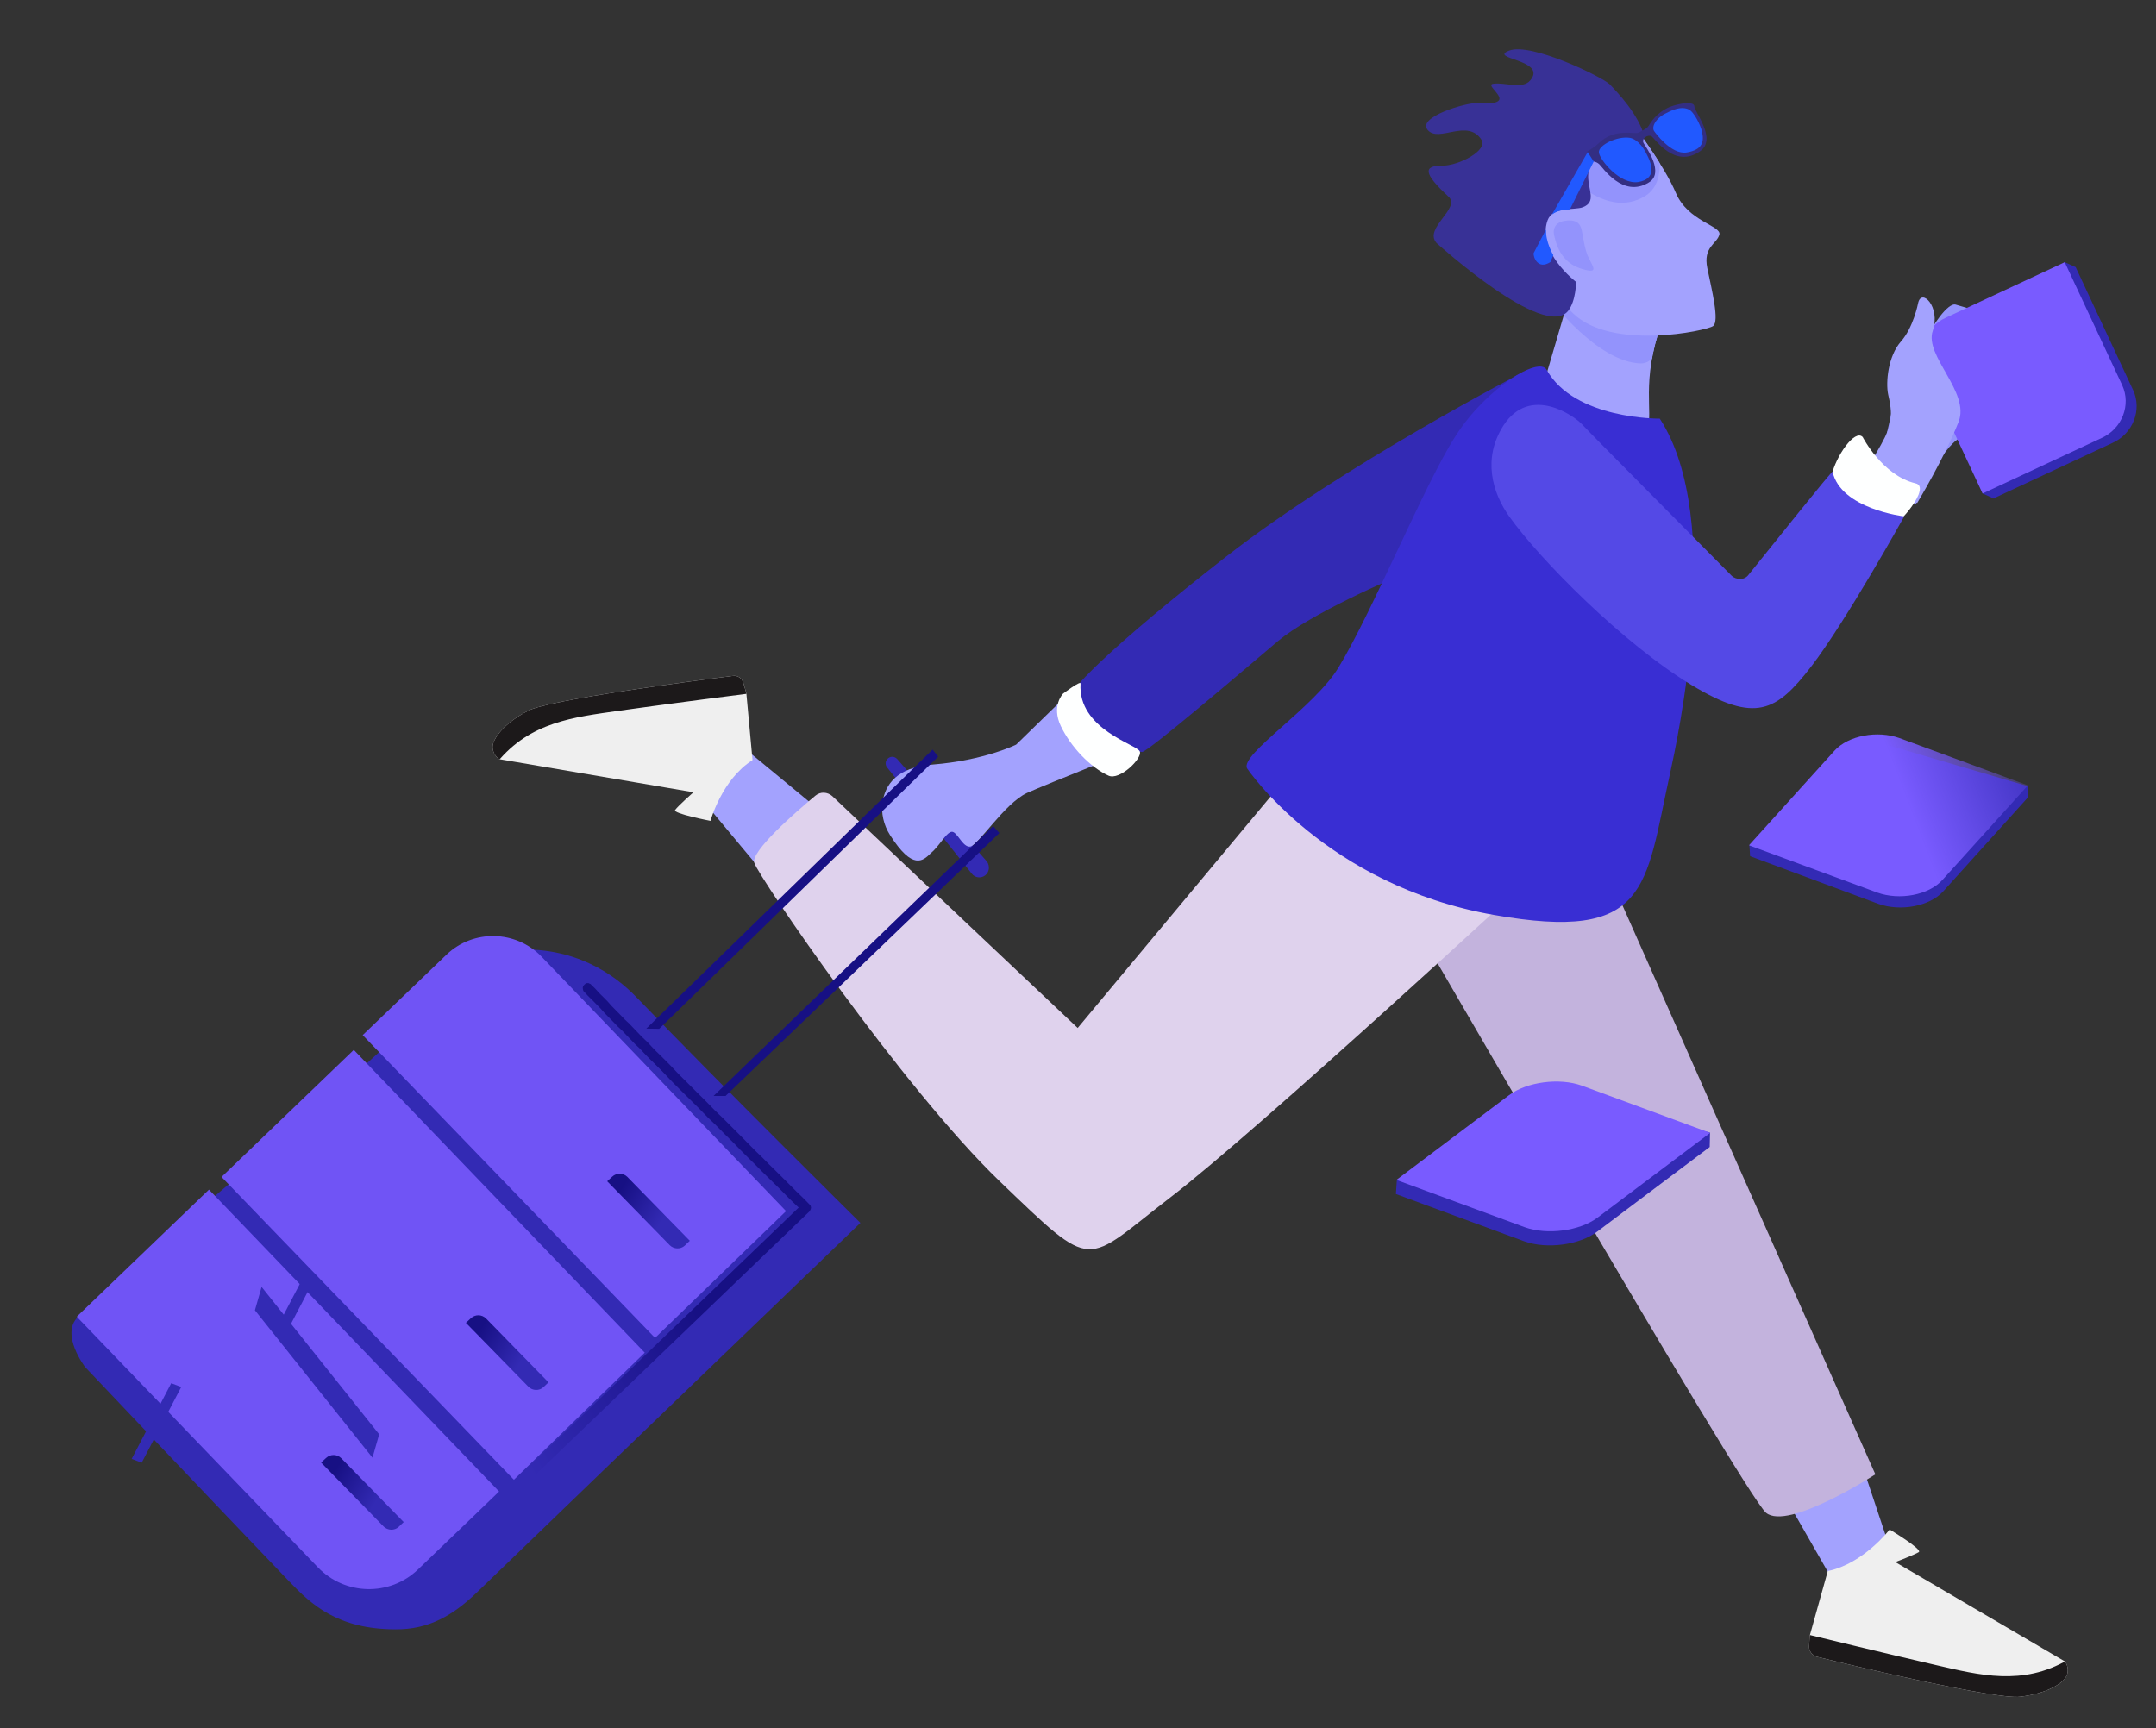 <?xml version="1.0" encoding="utf-8"?>
<!-- Generator: Adobe Illustrator 24.0.0, SVG Export Plug-In . SVG Version: 6.00 Build 0)  -->
<svg version="1.1" id="Layer_1" xmlns:serif="http://www.serif.com/"
	 xmlns="http://www.w3.org/2000/svg" xmlns:xlink="http://www.w3.org/1999/xlink" x="0px" y="0px" viewBox="0 0 446.1 357.6"
	 style="enable-background:new 0 0 446.1 357.6;" xml:space="preserve">
<rect x="0" y="0" width="446.1" height="357.6" fill="#333333" stroke="none"/>
<style type="text/css">
	.st0{fill-rule:evenodd;clip-rule:evenodd;fill:#A3A2FE;}
	.st1{fill-rule:evenodd;clip-rule:evenodd;fill:#C3B3DD;}
	.st2{fill-rule:evenodd;clip-rule:evenodd;fill:#DFD2ED;}
	.st3{fill-rule:evenodd;clip-rule:evenodd;fill:#EFEFEF;}
	.st4{clip-path:url(#SVGID_2_);}
	.st5{fill-rule:evenodd;clip-rule:evenodd;fill:#1C191A;}
	.st6{clip-path:url(#SVGID_4_);}
	.st7{clip-path:url(#SVGID_6_);}
	.st8{fill-rule:evenodd;clip-rule:evenodd;fill:#9393FC;}
	.st9{clip-path:url(#SVGID_8_);}
	.st10{fill-rule:evenodd;clip-rule:evenodd;fill:#383196;}
	.st11{fill-rule:evenodd;clip-rule:evenodd;fill:#332AB4;}
	.st12{fill-rule:evenodd;clip-rule:evenodd;fill:#FEFFFF;}
	.st13{fill:#332AB4;}
	.st14{fill:url(#SVGID_9_);}
	.st15{fill:url(#SVGID_10_);}
	.st16{fill:url(#SVGID_11_);}
	.st17{fill-rule:evenodd;clip-rule:evenodd;fill:#392ED3;}
	.st18{fill-rule:evenodd;clip-rule:evenodd;fill:#5449E6;}
	.st19{fill-rule:evenodd;clip-rule:evenodd;fill:#332E83;}
	.st20{fill-rule:evenodd;clip-rule:evenodd;fill:#2159FF;}
	.st21{fill-rule:evenodd;clip-rule:evenodd;fill:#7054F5;}
	.st22{fill:#171084;}
	.st23{fill:url(#SVGID_13_);}
	.st24{fill-rule:evenodd;clip-rule:evenodd;fill:url(#SVGID_14_);}
	.st25{fill-rule:evenodd;clip-rule:evenodd;fill:url(#SVGID_16_);}
	.st26{fill-rule:evenodd;clip-rule:evenodd;fill:url(#SVGID_18_);}
</style>
<g transform="matrix(0.656,0,0,1.088,6256.61,2917.39)">
	<path class="st0" d="M-8974.7-2396.9l15,15.8l17.7-6.9l-8.4-15.2L-8974.7-2396.9z"/>
</g>
<g transform="matrix(0.656,0,0,1.088,6256.61,2917.39)">
	<path class="st0" d="M-9316-2529.3l17,12.3l17.8-11.4l-20.3-10.1L-9316-2529.3z"/>
</g>
<g transform="matrix(0.656,0,0,1.088,6256.61,2917.39)">
	<path class="st1" d="M-9028.7-2513.2l82.7,112.2c0,0-27.6,10.8-34.5,7.3s-120.2-121.8-120.2-121.8L-9028.7-2513.2z"/>
</g>
<g transform="matrix(0.656,0,0,1.088,6256.61,2917.39)">
	<path class="st2" d="M-9134.3-2531.7l-63.3,45.8c0,0-63.8-36.3-77.4-44.1c-1.5-0.8-3.7-0.9-5.3-0.1c-6.2,3.1-20.5,10.6-19.3,12.8
		c1.5,2.8,46.7,42.7,77.3,60.5c30.6,17.7,26.3,15.9,54.2,3c27.8-12.9,115-61.5,115-61.5L-9134.3-2531.7z"/>
</g>
<g transform="matrix(0.656,0,0,1.088,6256.28,2917.38)">
	<path class="st3" d="M-8960.5-2382.6l-5.7,12.3c0,0-0.1,1.1-0.2,2c-0.1,0.9,0.9,1.7,2.4,2c11.3,1.7,56.7,8.2,64.2,7.6
		c8.5-0.6,13.8-2.6,14.7-4.1s-0.6-2.6-0.6-2.6l-53.5-18.9c0,0,6.1-1.4,7.4-1.9c1.3-0.5-9.2-4.3-9.2-4.3S-8949.2-2384-8960.5-2382.6z
		"/>
	<g>
		<g>
			<defs>
				<path id="SVGID_1_" d="M-8960.5-2382.6l-5.7,12.3c0,0-0.1,1.1-0.2,2c-0.1,0.9,0.9,1.7,2.4,2c11.3,1.7,56.7,8.2,64.2,7.6
					c8.5-0.6,13.8-2.6,14.7-4.1s-0.6-2.6-0.6-2.6l-53.5-18.9c0,0,6.1-1.4,7.4-1.9c1.3-0.5-9.2-4.3-9.2-4.3
					S-8949.2-2384-8960.5-2382.6z"/>
			</defs>
			<clipPath id="SVGID_2_">
				<use xlink:href="#SVGID_1_"  style="overflow:visible;"/>
			</clipPath>
			<g class="st4">
				<path class="st5" d="M-8968.7-2370.8c0,0,28.7,4.2,42.4,6.1c13.7,1.9,27.2,4,41.5-1c0.2-0.1,0.6,4.3,0.6,4.3s-5.2,3.6-9.8,3.7
					c-4.6,0.2-74.3-7.4-74.3-7.4L-8968.7-2370.8z"/>
			</g>
		</g>
	</g>
</g>
<g transform="matrix(-0.613,0.386,-0.233,-1.017,10413.2,2482.58)">
	<path class="st3" d="M13864.1,7548.5l-2.7,12.6c0,0,0.1,1.1,0.2,2.2c0.1,1,1.2,2,2.7,2.4c11.1,3.3,55.7,16.3,62.6,16.7
		c7.9,0.5,12.5-1,13-2.5s-1.2-2.9-1.2-2.9l-55-27.6c0,0,5.5-0.7,6.6-1.1c1.1-0.3-9.7-5.9-9.7-5.9S13874.5,7548.5,13864.1,7548.5z"/>
	<g>
		<g>
			<defs>
				<path id="SVGID_3_" d="M13864.1,7548.5l-2.7,12.6c0,0,0.1,1.1,0.2,2.2c0.1,1,1.2,2,2.7,2.4c11.1,3.3,55.7,16.3,62.6,16.7
					c7.9,0.5,12.5-1,13-2.5s-1.2-2.9-1.2-2.9l-55-27.6c0,0,5.5-0.7,6.6-1.1c1.1-0.3-9.7-5.9-9.7-5.9S13874.5,7548.5,13864.1,7548.5z
					"/>
			</defs>
			<clipPath id="SVGID_4_">
				<use xlink:href="#SVGID_3_"  style="overflow:visible;"/>
			</clipPath>
			<g class="st6">
				<path class="st5" d="M13858.8,7560.2c0,0,28.2,8.3,41.6,12.1c13.4,3.8,26.7,7.9,39.2,4.4c0.2-0.1,1.5,4.7,1.5,4.7
					s-4.1,3.2-8.5,2.8c-4.4-0.4-72.2-17.8-72.2-17.8L13858.8,7560.2z"/>
			</g>
		</g>
	</g>
</g>
<g transform="matrix(0.656,0,0,1.088,6256.61,2917.39)">
	<path class="st0" d="M-9042.8-2624.5l-7.4,15.2c0,0,25.4,16.2,32.3,8.9c1.9-2-2.1-8.6,4.4-19.4
		C-9006.9-2630.6-9042.8-2624.5-9042.8-2624.5z"/>
	<g>
		<g>
			<defs>
				<path id="SVGID_5_" d="M-9042.8-2624.5l-7.4,15.2c0,0,25.4,16.2,32.3,8.9c1.9-2-2.1-8.6,4.4-19.4
					C-9006.9-2630.6-9042.8-2624.5-9042.8-2624.5z"/>
			</defs>
			<clipPath id="SVGID_6_">
				<use xlink:href="#SVGID_5_"  style="overflow:visible;"/>
			</clipPath>
			<g class="st7">
				<path class="st8" d="M-9048.2-2624.2c0,0,14.5,11.6,28.1,11.9c6.4,0.1,7.4-7.1,7.4-7.1S-9043-2622.9-9048.2-2624.2z"/>
			</g>
		</g>
	</g>
</g>
<g transform="matrix(0.656,0,0,1.088,6256.61,2917.39)">
	<path class="st0" d="M-9022.6-2657.9c0,0,9.9,7.8,13.7,13.2s14.4,6.2,13.7,7.9c-0.8,1.8-5.2,2.3-3.8,6.4c1.4,4.1,3.9,10.1,1.8,11
		c-2.1,0.9-31.9,4.7-44.1-2.4C-9053.6-2628.9-9085.1-2655.9-9022.6-2657.9z"/>
	<g>
		<g>
			<defs>
				<path id="SVGID_7_" d="M-9022.6-2657.9c0,0,9.9,7.8,13.7,13.2s14.4,6.2,13.7,7.9c-0.8,1.8-5.2,2.3-3.8,6.4
					c1.4,4.1,3.9,10.1,1.8,11c-2.1,0.9-31.9,4.7-44.1-2.4C-9053.6-2628.9-9085.1-2655.9-9022.6-2657.9z"/>
			</defs>
			<clipPath id="SVGID_8_">
				<use xlink:href="#SVGID_7_"  style="overflow:visible;"/>
			</clipPath>
			<g class="st9">
				<path class="st8" d="M-9043.1-2648.4c0,0,12.2,8.7,24.4,4.3c9.4-3.4,3-15-4.9-16.7C-9047.3-2666-9043.1-2648.4-9043.1-2648.4z"
					/>
			</g>
		</g>
	</g>
</g>
<g transform="matrix(0.656,0,0,1.088,6256.61,2917.39)">
	<path class="st10" d="M-9084.4-2635.2c0,0,34,18.6,41.5,12.9c2.5-1.9,2.5-5.5,2.5-5.5s-12.5-5.7-9-11.7c1.6-2.7,8.4-1.9,11.1-2.5
		c8.8-2-10.7-9.1,19.4-13.5c-1.7-4.1-8.5-8.4-10.9-9.9c-2.4-1.4-24.8-8-31.7-6.4s12.3,1.7,6.6,5.7c-2.5,1.7-8,0.3-11.6,0.6
		s9.6,4.3-5.5,3.7c-2.9-0.1-18.7,2.6-15.2,5.1s12.6-2.3,17,1.9c2,1.9-6.9,4.9-12.6,4.9c-5.7,0-5.9,1.4,2.2,5.9
		C-9076.7-2641.8-9088.6-2638-9084.4-2635.2z"/>
</g>
<g transform="matrix(0.656,0,0,1.088,6256.61,2917.39)">
	<path class="st8" d="M-9047.3-2636.6c0.6,1.5,2,5.1,8.6,6.3s2.8-0.8,1.6-3.1c-1.9-3.5-0.5-6-5.2-6.1
		C-9047.1-2639.5-9047.8-2637.9-9047.3-2636.6z"/>
</g>
<g transform="matrix(0.377,0.692,-0.355,0.532,7154.02,807.014)">
	<path class="st11" d="M-8784.1,10249.5L-8784.1,10249.5c-0.5,1.9-2.1,3.7-3.6,4l-38.4,8.6c-0.8,0.2-1.4-0.4-1.3-1.4l0,0
		c0.1-1.4,1.2-2.9,2.4-3.3l39.1-10.9C-8784.4,10246.3-8783.6,10247.6-8784.1,10249.5z"/>
</g>
<g transform="matrix(0.656,0,0,1.088,6256.61,2917.39)">
	<path class="st0" d="M-9256.8-2522.6c-2-1.9-2.9-4.2-2.3-6.4c0.8-3,4.2-6.5,15.7-7c16.5-0.8,26.4-3.8,26.4-3.8l19.4-11.4l17.5,12.4
		c0,0-26.4,6.3-33.5,8.2c-7.1,2-15.4,10-17.9,10.2s-4.2-3.1-6-2.8s-3.7,2.7-6.5,4.1C-9246.4-2517.7-9249.6-2515.8-9256.8-2522.6z"/>
</g>
<g transform="matrix(0.656,0,0,1.088,6256.61,2917.39)">
	<path class="st11" d="M-9056.9-2610.7c0,0-56.6,17.6-94,35.2c-37.8,17.8-46.1,24-46.1,24s-3.2,11.9,19.7,13.1
		c1.7,0.1,32.9-16,42.9-21.1c10.1-5.1,35-11.7,42.6-13.5S-9046.2-2610.8-9056.9-2610.7z"/>
</g>
<g transform="matrix(0.656,0,0,1.088,6256.61,2917.39)">
	<path class="st12" d="M-9202.2-2549.5c0,0-3.8,2.3-0.7,6.2s9.2,7.8,15,9.4c3.5,1,10.8-3.3,9.9-4.6c-0.8-1.3-19.6-4.2-18.7-12.9
		C-9196.5-2552.1-9202.2-2549.5-9202.2-2549.5z"/>
</g>
<g transform="matrix(0.645,-0.196,0.118,1.07,6258.46,3579.41)">
	<path class="st8" d="M-8218.8-4753.3c0,0,8.5-8,14.7-9.6s26.4-5.2,30.7-10.1c4.4-4.9-23.8-14.3-26.2-15.3s-8.5,2.9-10.2,4.6
		c-1.7,1.8-10.4,6.6-11.4,8.2s-6.6,12.8-10.4,14.5C-8235.3-4759.3-8218.8-4753.3-8218.8-4753.3z"/>
</g>
<g transform="matrix(0.266,0.946,-0.598,0.464,8448.16,3149.84)">
	<path class="st13" d="M-8054.3,9854.9l-2.4,2.7l-27.7,3.8c-4.8,1-7.8-3.5-6.6-10.1l4.2-35.5l2.4-2.7l30.1-6.5
		c4.8-1,7.8,3.5,6.6,10.1L-8054.3,9854.9z"/>
</g>
<g transform="matrix(0.266,0.946,-0.598,0.464,8446.75,3148.74)">
	
		<linearGradient id="SVGID_9_" gradientUnits="userSpaceOnUse" x1="-28304.359" y1="21501.123" x2="-28304.297" y2="21501.123" gradientTransform="matrix(587.397 110.58 -61.567 992.61 17941576 -18202492)">
		<stop  offset="0" style="stop-color:#795BFF"/>
		<stop  offset="1" style="stop-color:#795BFF;stop-opacity:0"/>
	</linearGradient>
	<path class="st14" d="M-8054.8,9856.1l-30.1,6.5c-4.8,1-7.8-3.5-6.6-10.1l6.6-38.2l30.1-6.5c4.8-1,7.8,3.5,6.6,10.1L-8054.8,9856.1
		z"/>
</g>
<g transform="matrix(-0.521,0.65,-0.646,-0.396,8404.07,3349.61)">
	<path class="st13" d="M1931.3,11004.7l-3.1,2.2l-29.7-11.8c-5.2-1.5-10.4-7.8-11.6-14l-9.8-33.3l3.1-2.4l32.8,9.6
		c5.2,1.5,10.4,7.8,11.6,14L1931.3,11004.7z"/>
</g>
<g transform="matrix(-0.521,0.65,-0.646,-0.396,8404.14,3346.48)">
	
		<linearGradient id="SVGID_10_" gradientUnits="userSpaceOnUse" x1="-10015.94" y1="14526.519" x2="-10015.879" y2="14526.519" gradientTransform="matrix(576.512 -491.086 427.337 362.367 -431507.5 -10171646)">
		<stop  offset="0" style="stop-color:#795BFF"/>
		<stop  offset="1" style="stop-color:#795BFF;stop-opacity:0"/>
	</linearGradient>
	<path class="st15" d="M1931.5,11004.5l-32.8-9.6c-5.2-1.5-10.4-7.8-11.6-14l-6.7-35.7l32.8,9.6c5.2,1.5,10.4,7.8,11.6,14
		L1931.5,11004.5z"/>
</g>
<g transform="matrix(-0.395,0.727,-0.646,-0.396,8446.84,3274.53)">
	<path class="st13" d="M1917.8,11342.4l-2.1,1.5l-29.3-9.6c-5-1.3-10-7.6-11.2-14l-8.7-35.5l2.3-1.5l31.2,8.1c5,1.3,10,7.6,11.2,14
		L1917.8,11342.4z"/>
</g>
<g transform="matrix(-0.395,0.727,-0.646,-0.396,8446.68,3272.13)">
	
		<linearGradient id="SVGID_11_" gradientUnits="userSpaceOnUse" x1="-11659.469" y1="13479.371" x2="-11659.406" y2="13479.371" gradientTransform="matrix(-496.535 -444.233 382.954 -519.208 -10949427 1830405.125)">
		<stop  offset="0" style="stop-color:#795BFF"/>
		<stop  offset="1" style="stop-color:#795BFF;stop-opacity:0"/>
	</linearGradient>
	<path class="st16" d="M1918,11342.4l-31.4-8.2c-5-1.3-10-7.6-11.2-14l-6.7-37l31.4,8.2c5,1.3,10,7.6,11.2,14L1918,11342.4z"/>
</g>
<g transform="matrix(0.645,-0.196,0.118,1.07,6258.46,3579.41)">
	<path class="st0" d="M-8211.3-4790.7c0,0-2.3,4.3-6.7,6.2c-4.4,2-6.1,6.7-5.7,9.2c1,5.1-0.5,6.5-5.8,10.3c-4.1,3-6.7,4.3-6.7,4.3
		l17.8,7.3c0,0,9.9-6.8,15.6-12.8c4.7-4.9-8.4-14.3-4.9-18.5C-8204.3-4788.8-8209.8-4793.5-8211.3-4790.7z"/>
</g>
<g transform="matrix(0.656,0,0,1.088,6256.61,2917.39)">
	<path class="st12" d="M-8950-2598.3c0,0,6.2,7.3,16.6,8.8c1.7,0.2,1.7,1.1,1,2.2c-1.3,1.9-4.9,4.4-5.8,4.7
		c-1.5,0.6-22.9-4.6-21.6-8.4C-8958.5-2594.6-8952.5-2599.9-8950-2598.3z"/>
</g>
<g transform="matrix(0.656,0,0,1.088,6256.61,2917.39)">
	<path class="st17" d="M-9144.2-2535.3c0,0,24.8,22.3,77.9,27.9c48.9,5.2,47.6-5.1,55.5-26.8c2.2-6.1,17.7-48.3-3.2-67.6
		c0,0-26.9,0.2-35.7-9.3c-2.4-2.6-18.9,3.4-28.6,12.5c-9.7,9-26.3,33.5-37,44.1C-9122.9-2546.9-9146.3-2538-9144.2-2535.3z"/>
</g>
<g transform="matrix(0.656,0,0,1.088,6256.61,2917.39)">
	<path class="st18" d="M-9061.5-2583.2c9.7,8.2,35.9,24.2,57.6,32.1c20.1,7.3,26.7,5,37.6-3.5c11-8.6,29.4-28.6,29.4-28.6
		s-20-1.4-22.6-8.5c-0.1-0.3-19.4,14.3-26.5,19.6c-0.6,0.5-1.6,0.8-2.6,0.8s-2-0.2-2.7-0.6c-10.3-6.3-45.1-27.4-47.2-28.8
		c-2.4-1.6-16.4-7.6-24.8,0.2C-9070-2594.2-9066.8-2587.7-9061.5-2583.2z"/>
</g>
<g transform="matrix(0.656,0,0,1.088,6256.61,2917.39)">
	<path class="st19" d="M-9036.9-2652.6c0,0,1.2,1.7,1.3,1.8s1.4,0,2.5,0.6s7.4,6.5,15.6,3.5c5.1-1.8-0.7-6.6-1.6-7.5
		c-0.8-0.9,1.4-1.7,2.5-1.3s7.3,6.3,15.4,2.8c5.3-2.3-1.9-7.5-1.9-8.5s-4.7-0.6-7.7,0.1c-4.3,1.1-6.1,3-6.7,3.6
		c-0.6,0.6-2,0.9-3.2,1.3c-1.2,0.4-7.6-1-12.7,2.1C-9034.6-2653.4-9036.9-2652.6-9036.9-2652.6z"/>
</g>
<g transform="matrix(0.656,0,0,1.088,6256.61,2917.39)">
	<path class="st20" d="M-9033.2-2652.4c0.3,1.4,6.6,6.1,12.4,5.6c5.8-0.6,4.5-3.3,2.4-5.6c-0.4-0.5-2.3-2.5-5-2.8
		C-9027.4-2655.6-9033.5-2653.8-9033.2-2652.4z"/>
</g>
<g transform="matrix(0.656,0,0,1.088,6256.87,2917.47)">
	<path class="st20" d="M-9016.1-2656.5c0,0,5.2,4.5,10.2,4c4.9-0.5,5.6-2,4.8-4c-0.4-1.1-2.4-3.7-4.2-4.2c-1.5-0.4-3.6-0.4-7,0.7
		C-9015.6-2659.1-9017.2-2657.3-9016.1-2656.5z"/>
</g>
<g transform="matrix(0.656,0,0,1.088,6089.57,2917.39)">
	<path class="st20" d="M-8793.4-2640.6l11.3-11.9l1.9,1.8l-7.5,9.1C-8789.9-2641.5-8791.7-2641.4-8793.4-2640.6z"/>
</g>
<g transform="matrix(0.656,0,0,1.088,6089.54,2916.85)">
	<path class="st20" d="M-8795.2-2637.3l-3.9,4.5c-0.2,0.7,1.3,3.3,5.3,1.7l0.9-1.3C-8792.9-2632.4-8795.4-2634.9-8795.2-2637.3z"/>
</g>
<g transform="matrix(0.354,0.611,-0.375,0.599,7193.49,923.006)">
	<path class="st11" d="M-10094.7,9178.5c0,0-62.8,16.9-102.6,26.7c-10.2,2.5-26.6,9.3-43.2,27.7c-8.9,9.8-12.1,26.9-14.9,37.9
		c-12,47.9-35.9,119.9-42.6,147.6c-1.9,8,10.9,6.2,10.9,6.2s55.3-13.2,95.1-22.9c10.2-2.5,21.9-5.9,38.2-22.5
		c9.3-9.4,13.7-18.7,16.4-29.6C-10122,9287.6-10094.7,9178.5-10094.7,9178.5z"/>
</g>
<g transform="matrix(0.354,0.611,-0.375,0.599,7146.02,981.586)">
	<path class="st21" d="M-10134.3,9213.9l-134.6,33l-14.8,59l111.9-27.5c12.5-3.1,25.2-15.7,28.4-28.2
		C-10139.2,9233.6-10134.3,9213.9-10134.3,9213.9z"/>
</g>
<g transform="matrix(0.809,-1.289,0.331,0.573,5480.35,7422.61)">
	<g>
		<g>
			<polygon id="SVGID_15_" class="st22" points="-760.7,-14293.7 -701.1,-14260.4 -700.9,-14257.4 -759,-14289.8 			"/>
		</g>
	</g>
</g>
<g transform="matrix(0.024,0.041,-0.066,0.105,8211.72,3178.71)">
	<polygon class="st11" points="-200495.6,50481.4 -200462.2,50617.4 -200513.9,50630.1 -200547.3,50494 	"/>
</g>
<g transform="matrix(0.024,0.041,-0.066,0.105,8192.39,3208.29)">
	<polygon class="st11" points="-200739.9,50562.6 -200706.5,50698.7 -200758.1,50711.4 -200791.5,50575.3 	"/>
</g>
<g transform="matrix(0.119,0.205,-0.066,0.105,7869.26,2588.2)">
	<polygon class="st11" points="-37211.3,50561.4 -37204.6,50588.6 -37462.7,50651.9 -37469.4,50624.8 	"/>
</g>
<g transform="matrix(0.098,0.169,-0.066,0.105,7923.88,2745.36)">
	<polygon class="st11" points="-45951,50639.8 -45942.9,50672.8 -46155.9,50725.1 -46164,50692.1 	"/>
</g>
<g transform="matrix(0.345,0.595,-0.375,0.599,7222.11,979.032)">
	<g>
		<g>
			
				<linearGradient id="SVGID_13_" gradientUnits="userSpaceOnUse" x1="-21521.424" y1="15347.504" x2="-21585.031" y2="15285.519" gradientTransform="matrix(0.345 -0.595 -0.375 -0.599 2698.557 5618.721)">
				<stop  offset="0" style="stop-color:#171084"/>
				<stop  offset="1" style="stop-color:#332AB4"/>
			</linearGradient>
			<polygon id="SVGID_12_" class="st23" points="-10572.7,9207.3 -10572.3,9207.1 -10572,9206.9 -10571.6,9206.8 -10569.7,9206.3 
				-10567.8,9205.9 -10565.9,9205.4 -10563.9,9204.9 -10561.9,9204.5 -10559.9,9204 -10557.9,9203.5 -10555.8,9203 -10553.7,9202.4 
				-10551.6,9201.9 -10549.5,9201.4 -10547.4,9200.9 -10545.3,9200.3 -10543.1,9199.8 -10541,9199.3 -10538.8,9198.7 
				-10534.5,9197.6 -10530.2,9196.6 -10526,9195.5 -10521.7,9194.4 -10517.5,9193.3 -10513.4,9192.3 -10509.4,9191.2 
				-10505.5,9190.2 -10501.6,9189.2 -10498,9188.3 -10494.4,9187.4 -10491.1,9186.5 -10487.9,9185.7 -10484.9,9184.9 
				-10479.5,9183.5 -10475.2,9182.4 -10471.9,9181.5 -10469.1,9180.8 -10468.8,9180.7 -10468.5,9180.7 -10468.2,9180.8 
				-10468,9180.9 -10467.9,9181.1 -10467.8,9181.4 -10467.8,9181.7 -10467.8,9182 -10511.8,9352.9 -10511.9,9353.2 -10512.1,9353.5 
				-10512.3,9353.9 -10512.6,9354.2 -10512.9,9354.4 -10513.3,9354.7 -10513.7,9354.8 -10514,9354.9 -10514.3,9354.9 
				-10514.6,9354.8 -10514.8,9354.7 -10515,9354.5 -10515.1,9354.3 -10515.1,9354 -10515.1,9353.6 -10471.6,9184.4 -10472.6,9184.7 
				-10475.9,9185.6 -10480.3,9186.7 -10485.6,9188.1 -10488.6,9188.9 -10491.8,9189.7 -10495.2,9190.6 -10498.7,9191.5 
				-10502.4,9192.4 -10506.2,9193.4 -10510.2,9194.4 -10514.2,9195.5 -10518.3,9196.5 -10522.5,9197.6 -10526.7,9198.7 
				-10531,9199.8 -10535.3,9200.8 -10539.6,9201.9 -10541.8,9202.5 -10543.9,9203 -10546.1,9203.5 -10548.2,9204.1 -10550.3,9204.6 
				-10552.4,9205.1 -10554.5,9205.6 -10556.6,9206.2 -10558.7,9206.7 -10560.7,9207.2 -10562.7,9207.7 -10564.7,9208.1 
				-10566.7,9208.6 -10568.7,9209.1 -10570.6,9209.6 -10572.4,9210 -10572.8,9210.1 -10573.1,9210 -10573.3,9209.9 -10573.5,9209.8 
				-10573.7,9209.5 -10573.7,9209.3 -10573.7,9209 -10573.6,9208.6 -10573.5,9208.3 -10573.3,9207.9 -10573,9207.6 			"/>
		</g>
	</g>
</g>
<g transform="matrix(0.809,-1.289,0.331,0.573,5489.85,7439.94)">
	<g>
		<g>
			<polygon id="SVGID_17_" class="st22" points="-756.6,-14290.4 -698.6,-14257.4 -698.3,-14254.2 -755,-14286.8 			"/>
		</g>
	</g>
</g>
<g id="Layer-5" serif:id="Layer 5">
</g>
<g id="Слой3">
</g>
<g id="Слой31" serif:id="‚Äì¬∞‚Äì¬™‚Äì√¶‚ÄìœÄ3">
</g>
<g id="Слой32" serif:id="‚Äì¬∞‚Äì¬™‚Äì√¶‚ÄìœÄ3">
</g>
<g transform="matrix(0.354,0.611,-0.375,0.599,7146.02,981.586)">
	<linearGradient id="SVGID_14_" gradientUnits="userSpaceOnUse" x1="-10184.167" y1="9265.07" x2="-10167.049" y2="9265.07">
		<stop  offset="0" style="stop-color:#171084"/>
		<stop  offset="1" style="stop-color:#332AB4"/>
	</linearGradient>
	<path class="st24" d="M-10155.7,9246.3l-28.8,7.3c-1.9,0.5-3.8,2.4-4.3,4.3l-0.6,2.2l28.8-7.3c1.9-0.5,3.8-2.4,4.3-4.2
		C-10155.7,9246.1-10155.7,9246.3-10155.7,9246.3z"/>
</g>
<g transform="matrix(0.354,0.611,-0.375,0.599,7146.02,981.586)">
	<path class="st21" d="M-10117.8,9149.1l-135,33.1l-14.8,59l135.4-33.5L-10117.8,9149.1z"/>
</g>
<g transform="matrix(0.354,0.611,-0.375,0.599,7146.02,981.586)">
	<linearGradient id="SVGID_16_" gradientUnits="userSpaceOnUse" x1="-10168.124" y1="9200.375" x2="-10151.006" y2="9200.375">
		<stop  offset="0" style="stop-color:#171084"/>
		<stop  offset="1" style="stop-color:#332AB4"/>
	</linearGradient>
	<path class="st25" d="M-10139.6,9181.6l-28.8,7.3c-1.9,0.5-3.8,2.4-4.3,4.3l-0.6,2.2l28.8-7.3c1.9-0.5,3.8-2.4,4.3-4.2
		C-10139.6,9181.4-10139.6,9181.6-10139.6,9181.6z"/>
</g>
<g transform="matrix(0.354,0.611,-0.375,0.599,7146.02,981.586)">
	<path class="st21" d="M-10103,9085.1l-113.4,27.8c-11.9,2.9-24.1,15-27.1,26.9l-9.4,37.4l135.4-33.5L-10103,9085.1z"/>
</g>
<g transform="matrix(0.354,0.611,-0.375,0.599,7146.02,981.586)">
	<linearGradient id="SVGID_18_" gradientUnits="userSpaceOnUse" x1="-10153.274" y1="9136.356" x2="-10136.156" y2="9136.356">
		<stop  offset="0" style="stop-color:#171084"/>
		<stop  offset="1" style="stop-color:#332AB4"/>
	</linearGradient>
	<path class="st26" d="M-10124.8,9117.6l-28.8,7.3c-1.9,0.5-3.8,2.4-4.3,4.3l-0.6,2.2l28.8-7.3c1.9-0.5,3.8-2.4,4.3-4.2
		C-10124.8,9117.4-10124.8,9117.6-10124.8,9117.6z"/>
</g>
</svg>
